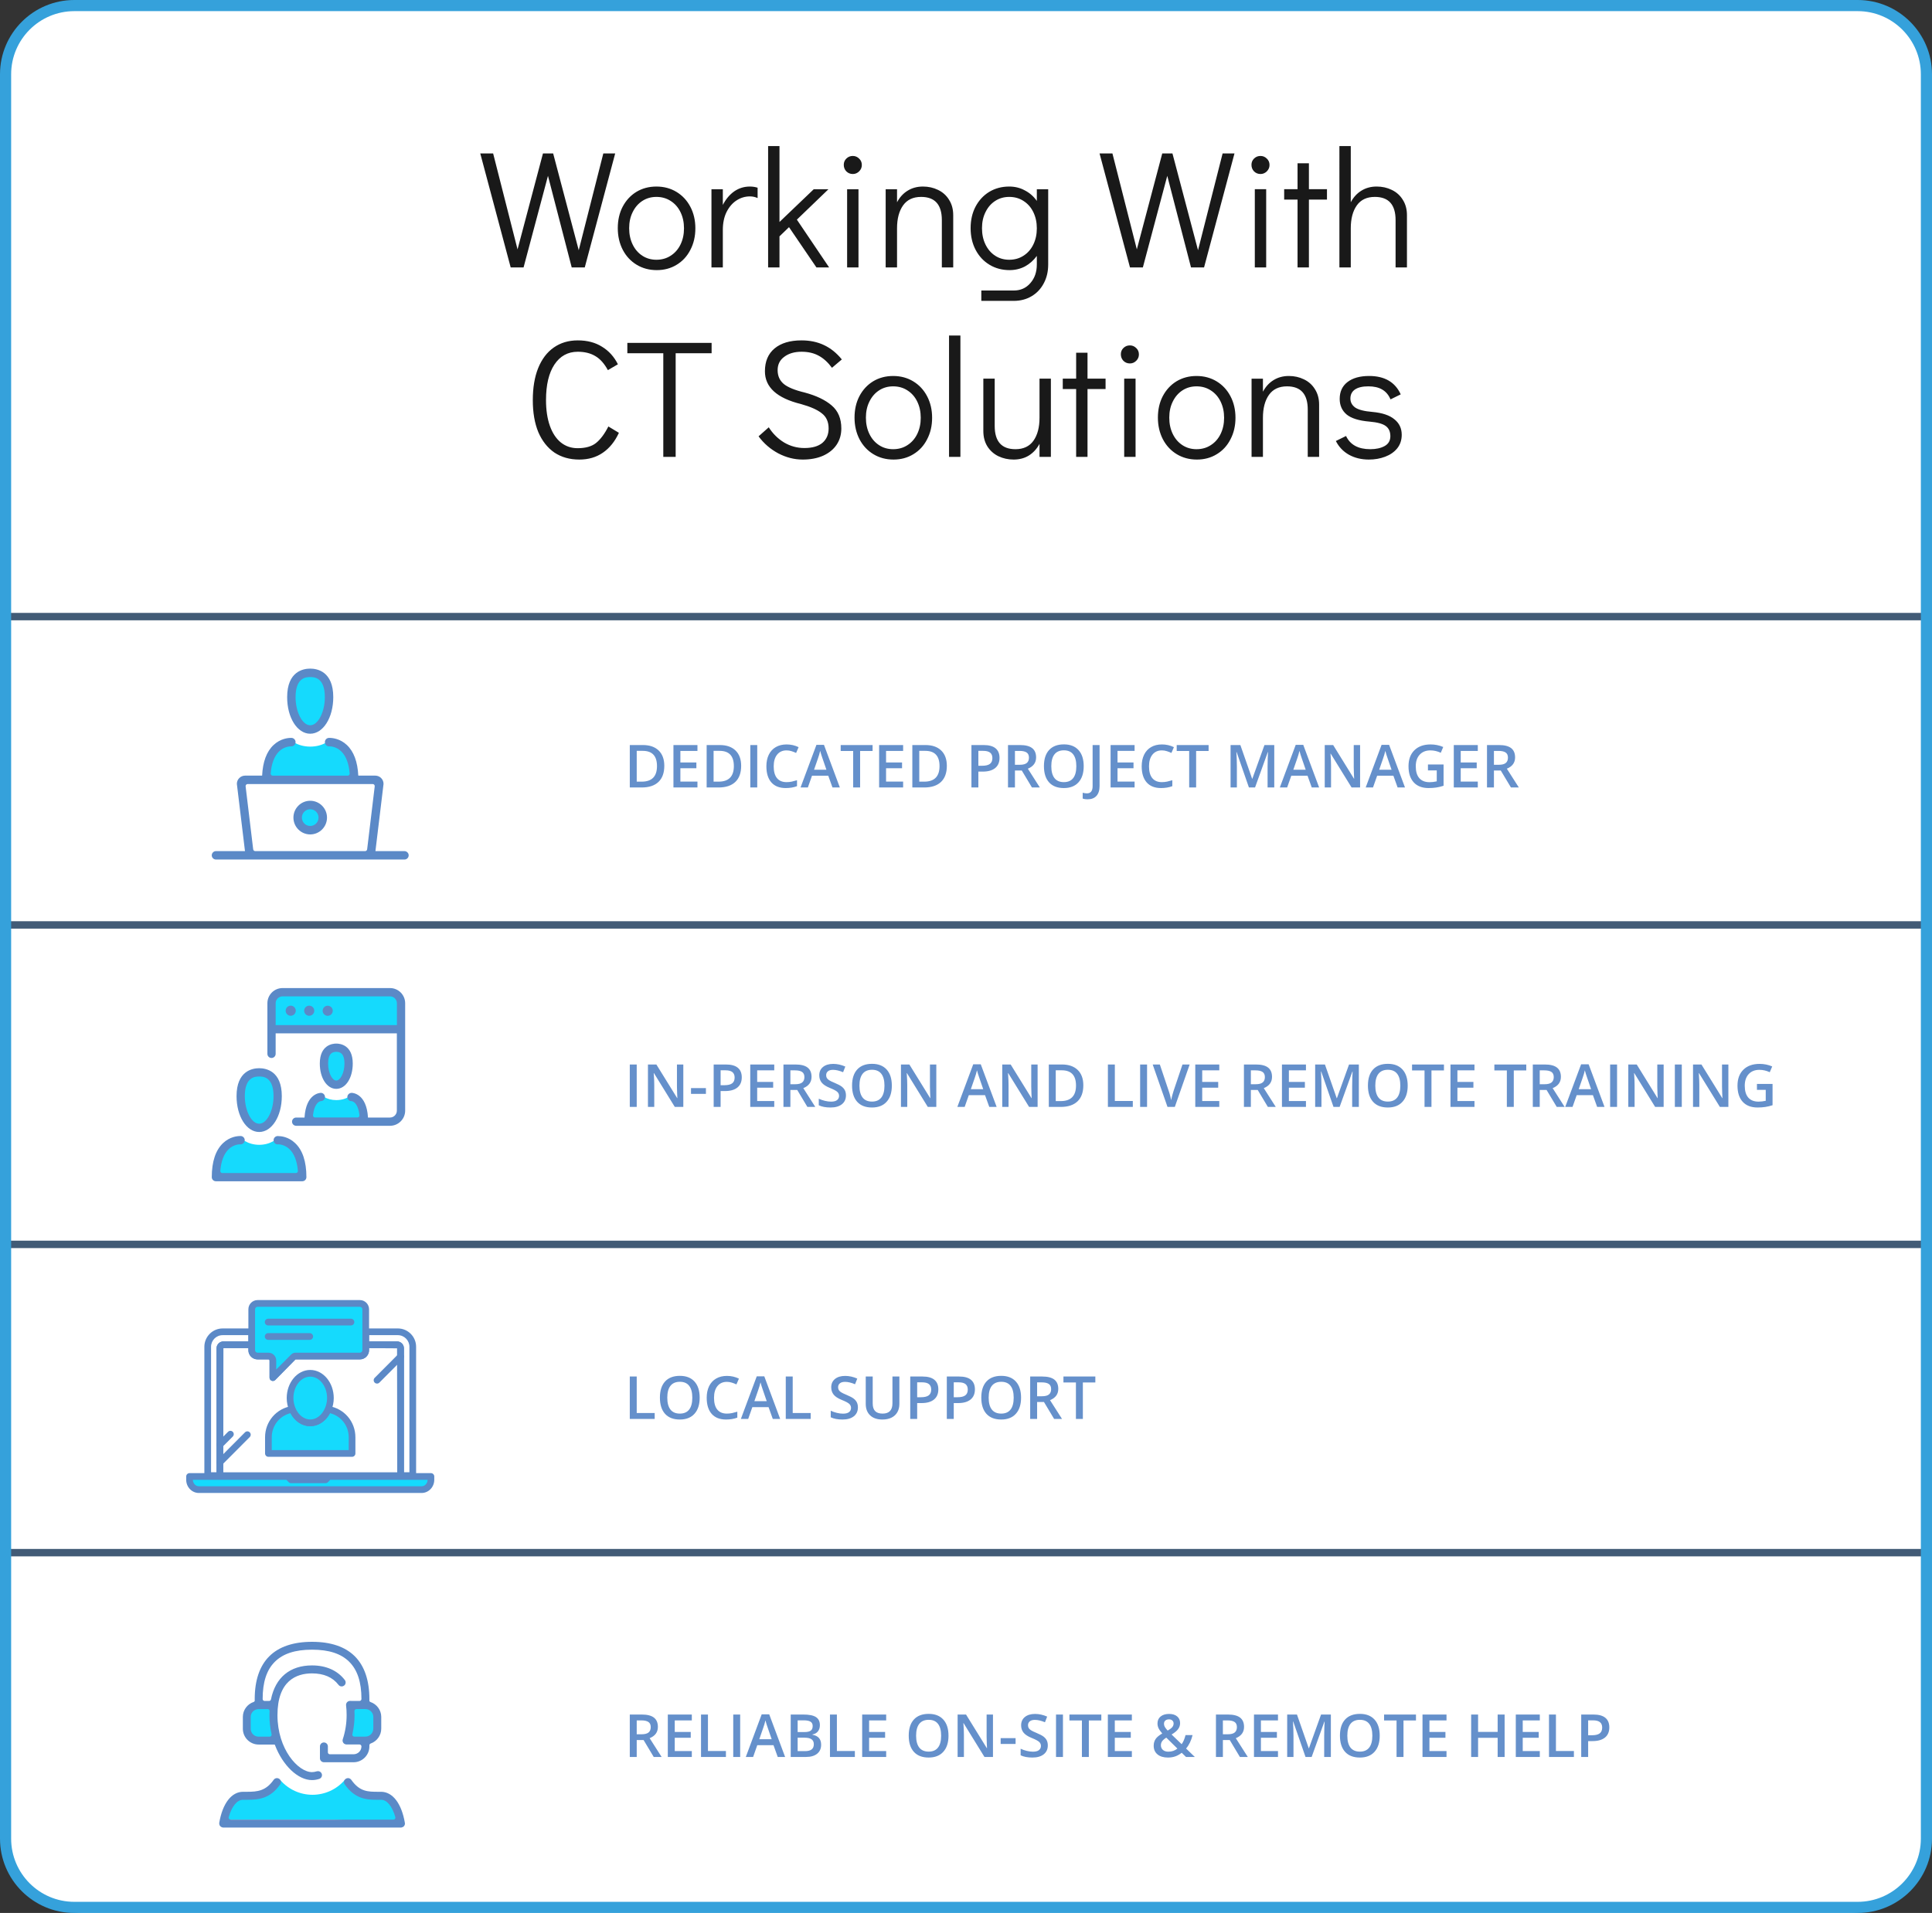 <?xml version="1.0" encoding="UTF-8"?><svg xmlns="http://www.w3.org/2000/svg" width="520" height="515" xmlns:xlink="http://www.w3.org/1999/xlink" viewBox="0 0 520 515"><rect x="0" y="0" width="520" height="515" fill="#333333" stroke="none"/><defs><style>.d{fill:none;}.e{fill:#fff;}.f{fill:#6590cb;}.g{fill:#425b76;}.h{fill:#35a1db;}.i{fill:#191919;}.j{fill:#15dafd;}.k{fill:#5b89c7;}.l{clip-path:url(#c);}</style><clipPath id="c"><rect class="d" x="59" y="442" width="50" height="50"/></clipPath></defs><g id="a"><rect class="e" width="520" height="515" rx="22.715" ry="22.715"/></g><g id="b"><g><path class="g" d="M520,250H0v-85H520v85ZM2,248H518v-81H2v81Z"/><path class="g" d="M520,419H0v-85H520v85ZM2,417H518v-81H2v81Z"/><path class="h" d="M500,515H20c-11.028,0-20-8.972-20-20V20C0,8.972,8.972,0,20,0H500c11.028,0,20,8.972,20,20V495c0,11.028-8.972,20-20,20ZM20,3C10.626,3,3,10.626,3,20V495c0,9.374,7.626,17,17,17H500c9.374,0,17-7.626,17-17V20c0-9.374-7.626-17-17-17H20Z"/><path class="i" d="M162.384,41.31h3.195l-8.19,30.69h-3.51l-6.39-24.66-6.57,24.66h-3.465l-8.19-30.69h3.465l6.57,25.83,6.84-25.83h2.745l6.885,26.055,6.615-26.055Zm14.38,31.41c-2.01,0-3.81-.48-5.4-1.44s-2.835-2.295-3.735-4.005c-.9-1.74-1.35-3.69-1.35-5.85s.435-4.08,1.305-5.76c.9-1.71,2.13-3.045,3.69-4.005,1.59-.96,3.39-1.44,5.4-1.44s3.81,.48,5.4,1.44c1.59,.96,2.835,2.295,3.735,4.005,.9,1.71,1.35,3.645,1.35,5.805s-.45,4.095-1.35,5.805c-.87,1.71-2.1,3.045-3.69,4.005-1.56,.96-3.345,1.44-5.355,1.44Zm-.09-2.79c1.44,0,2.715-.36,3.825-1.08,1.14-.72,2.025-1.725,2.655-3.015,.63-1.29,.945-2.745,.945-4.365s-.315-3.075-.945-4.365c-.63-1.29-1.515-2.295-2.655-3.015-1.11-.72-2.385-1.08-3.825-1.08-1.41,0-2.67,.36-3.78,1.08s-1.98,1.725-2.61,3.015c-.63,1.26-.945,2.7-.945,4.32,0,1.65,.315,3.12,.945,4.41,.63,1.29,1.5,2.295,2.61,3.015s2.37,1.08,3.78,1.08Zm25.166-19.71c.72,0,1.41,.105,2.07,.315v2.79c-.63-.3-1.32-.45-2.07-.45-1.29,0-2.49,.36-3.6,1.08-1.11,.72-2.01,1.77-2.7,3.15-.66,1.35-.99,2.955-.99,4.815v10.08h-3.06v-21.06h3.06v4.23c.81-1.56,1.83-2.775,3.06-3.645,1.26-.87,2.67-1.305,4.23-1.305Zm17.904,21.78l-7.38-10.845-2.565,2.475v8.37h-3.06V39.33h3.06v20.43l9.225-8.82h3.96l-8.505,8.19,8.685,12.87h-3.42Zm8.259,0v-21.06h3.06v21.06h-3.06Zm1.53-25.155c-.69,0-1.275-.24-1.755-.72-.45-.48-.675-1.065-.675-1.755,0-.66,.225-1.215,.675-1.665,.48-.48,1.065-.72,1.755-.72,.66,0,1.23,.24,1.71,.72,.48,.45,.72,1.02,.72,1.71,0,.66-.24,1.23-.72,1.71-.48,.48-1.05,.72-1.71,.72Zm18.881,3.375c1.47,0,2.82,.3,4.05,.9,1.26,.6,2.25,1.485,2.97,2.655,.75,1.17,1.125,2.55,1.125,4.14v14.085h-3.06v-12.735c0-4.17-1.86-6.255-5.58-6.255-2.16,0-3.78,.765-4.86,2.295s-1.62,3.585-1.62,6.165v10.53h-3.06v-21.06h3.06v3.51c.72-1.35,1.665-2.385,2.835-3.105,1.2-.75,2.58-1.125,4.14-1.125Zm33.71,.72v20.25c0,1.89-.39,3.57-1.17,5.04-.78,1.5-1.875,2.67-3.285,3.51-1.41,.84-3.015,1.26-4.815,1.26h-8.73v-2.79h8.73c1.83,0,3.315-.66,4.455-1.98,1.17-1.32,1.755-3,1.755-5.04v-2.295c-.87,1.2-1.935,2.145-3.195,2.835-1.26,.66-2.64,.99-4.14,.99-2.01,0-3.81-.48-5.4-1.44s-2.835-2.295-3.735-4.005-1.35-3.66-1.35-5.85c0-2.16,.435-4.08,1.305-5.76,.9-1.71,2.13-3.045,3.69-4.005,1.59-.96,3.39-1.44,5.4-1.44,1.53,0,2.925,.345,4.185,1.035,1.29,.66,2.37,1.605,3.24,2.835v-3.15h3.06Zm-10.485,18.99c1.44,0,2.715-.36,3.825-1.08,1.14-.72,2.025-1.725,2.655-3.015,.63-1.29,.945-2.745,.945-4.365s-.315-3.075-.945-4.365c-.63-1.29-1.515-2.295-2.655-3.015-1.11-.72-2.385-1.08-3.825-1.08-1.41,0-2.67,.36-3.78,1.08-1.11,.72-1.98,1.725-2.61,3.015-.63,1.26-.945,2.7-.945,4.32,0,1.65,.315,3.12,.945,4.41s1.5,2.295,2.61,3.015c1.11,.72,2.37,1.08,3.78,1.08Zm57.429-28.62h3.195l-8.19,30.69h-3.51l-6.39-24.66-6.57,24.66h-3.465l-8.19-30.69h3.465l6.57,25.83,6.84-25.83h2.745l6.885,26.055,6.615-26.055Zm8.667,30.69v-21.06h3.06v21.06h-3.06Zm1.53-25.155c-.69,0-1.275-.24-1.755-.72-.45-.48-.675-1.065-.675-1.755,0-.66,.225-1.215,.675-1.665,.48-.48,1.065-.72,1.755-.72,.66,0,1.23,.24,1.71,.72,.48,.45,.72,1.02,.72,1.71,0,.66-.24,1.23-.72,1.71-.48,.48-1.05,.72-1.71,.72Zm9.971,25.155v-18.27h-3.6v-2.79h3.6v-6.975h3.06v6.975h4.86v2.79h-4.86v18.27h-3.06Zm21.302-21.78c1.47,0,2.82,.3,4.05,.9,1.26,.6,2.25,1.485,2.97,2.655,.75,1.17,1.125,2.55,1.125,4.14v14.085h-3.06v-12.735c0-4.17-1.86-6.255-5.58-6.255-2.16,0-3.78,.765-4.86,2.295-1.08,1.53-1.62,3.585-1.62,6.165v10.53h-3.06V39.33h3.06v15.12c.72-1.35,1.665-2.385,2.835-3.105,1.2-.75,2.58-1.125,4.14-1.125ZM155.915,123.72c-2.58,0-4.815-.63-6.705-1.89-1.86-1.29-3.3-3.12-4.32-5.49-.99-2.4-1.485-5.265-1.485-8.595,0-3.36,.48-6.24,1.44-8.64,.99-2.43,2.385-4.275,4.185-5.535,1.83-1.29,3.99-1.935,6.48-1.935,2.55,0,4.725,.57,6.525,1.71,1.83,1.11,3.255,2.685,4.275,4.725l-2.7,1.575c-.96-1.77-2.085-3.03-3.375-3.78-1.29-.78-2.865-1.17-4.725-1.17-2.67,0-4.77,1.155-6.3,3.465-1.5,2.28-2.25,5.46-2.25,9.54,0,2.67,.345,4.98,1.035,6.93,.69,1.95,1.68,3.45,2.97,4.5,1.29,1.02,2.79,1.53,4.5,1.53,2.13,0,3.78-.465,4.95-1.395,1.2-.96,2.31-2.445,3.33-4.455l2.835,1.71c-1.08,2.34-2.52,4.125-4.32,5.355-1.77,1.23-3.885,1.845-6.345,1.845Zm22.611-.72v-27.9h-9.675v-2.79h22.68v2.79h-9.675v27.9h-3.33Zm37.523,.72c-2.25,0-4.44-.555-6.57-1.665-2.13-1.14-3.9-2.67-5.31-4.59l2.745-2.43c1.08,1.71,2.46,3.075,4.14,4.095,1.68,.99,3.495,1.485,5.445,1.485,2.13,0,3.75-.465,4.86-1.395,1.11-.96,1.665-2.25,1.665-3.87,0-1.77-.6-3.12-1.8-4.05-1.17-.96-3.045-1.8-5.625-2.52-6.48-1.59-9.72-4.53-9.72-8.82,0-2.67,.87-4.725,2.61-6.165,1.74-1.44,4.155-2.16,7.245-2.16,2.25,0,4.26,.42,6.03,1.26,1.8,.84,3.405,2.13,4.815,3.87l-2.655,2.25c-1.08-1.47-2.265-2.55-3.555-3.24-1.29-.72-2.835-1.08-4.635-1.08-1.89,0-3.435,.45-4.635,1.35-1.2,.87-1.8,2.07-1.8,3.6,0,1.56,.555,2.805,1.665,3.735,1.11,.9,2.985,1.665,5.625,2.295,3.12,.84,5.535,1.995,7.245,3.465,1.74,1.47,2.61,3.54,2.61,6.21,0,1.65-.42,3.105-1.26,4.365-.84,1.26-2.055,2.25-3.645,2.97-1.56,.69-3.39,1.035-5.49,1.035Zm24.435,0c-2.01,0-3.81-.48-5.4-1.44-1.59-.96-2.835-2.295-3.735-4.005-.9-1.74-1.35-3.69-1.35-5.85s.435-4.08,1.305-5.76c.9-1.71,2.13-3.045,3.69-4.005,1.59-.96,3.39-1.44,5.4-1.44s3.81,.48,5.4,1.44c1.59,.96,2.835,2.295,3.735,4.005,.9,1.71,1.35,3.645,1.35,5.805s-.45,4.095-1.35,5.805c-.87,1.71-2.1,3.045-3.69,4.005-1.56,.96-3.345,1.44-5.355,1.44Zm-.09-2.79c1.44,0,2.715-.36,3.825-1.08,1.14-.72,2.025-1.725,2.655-3.015,.63-1.29,.945-2.745,.945-4.365s-.315-3.075-.945-4.365c-.63-1.29-1.515-2.295-2.655-3.015-1.11-.72-2.385-1.08-3.825-1.08-1.41,0-2.67,.36-3.78,1.08-1.11,.72-1.98,1.725-2.61,3.015-.63,1.26-.945,2.7-.945,4.32,0,1.65,.315,3.12,.945,4.41s1.5,2.295,2.61,3.015,2.37,1.08,3.78,1.08Zm15.041,2.07v-32.67h3.06v32.67h-3.06Zm27.411-21.06v21.06h-3.06v-3.51c-.72,1.35-1.68,2.4-2.88,3.15-1.17,.72-2.535,1.08-4.095,1.08-1.47,0-2.835-.3-4.095-.9-1.23-.6-2.22-1.485-2.97-2.655-.72-1.17-1.08-2.55-1.08-4.14v-14.085h3.06v12.735c0,4.17,1.86,6.255,5.58,6.255,2.16,0,3.78-.765,4.86-2.295,1.08-1.53,1.62-3.585,1.62-6.165v-10.53h3.06Zm6.8,21.06v-18.27h-3.6v-2.79h3.6v-6.975h3.06v6.975h4.86v2.79h-4.86v18.27h-3.06Zm12.933,0v-21.06h3.06v21.06h-3.06Zm1.53-25.155c-.69,0-1.275-.24-1.755-.72-.45-.48-.675-1.065-.675-1.755,0-.66,.225-1.215,.675-1.665,.48-.48,1.065-.72,1.755-.72,.66,0,1.23,.24,1.71,.72,.48,.45,.72,1.02,.72,1.71,0,.66-.24,1.23-.72,1.71s-1.05,.72-1.71,.72Zm18.026,25.875c-2.01,0-3.81-.48-5.4-1.44-1.59-.96-2.835-2.295-3.735-4.005-.9-1.74-1.35-3.69-1.35-5.85s.435-4.08,1.305-5.76c.9-1.71,2.13-3.045,3.69-4.005,1.59-.96,3.39-1.44,5.4-1.44s3.81,.48,5.4,1.44c1.59,.96,2.835,2.295,3.735,4.005s1.35,3.645,1.35,5.805-.45,4.095-1.35,5.805c-.87,1.71-2.1,3.045-3.69,4.005-1.56,.96-3.345,1.44-5.355,1.44Zm-.09-2.79c1.44,0,2.715-.36,3.825-1.08,1.14-.72,2.025-1.725,2.655-3.015s.945-2.745,.945-4.365-.315-3.075-.945-4.365c-.63-1.29-1.515-2.295-2.655-3.015-1.11-.72-2.385-1.08-3.825-1.08-1.41,0-2.67,.36-3.78,1.08-1.11,.72-1.98,1.725-2.61,3.015-.63,1.26-.945,2.7-.945,4.32,0,1.65,.315,3.12,.945,4.41s1.5,2.295,2.61,3.015c1.11,.72,2.37,1.08,3.78,1.08Zm24.851-19.71c1.47,0,2.82,.3,4.05,.9,1.26,.6,2.25,1.485,2.97,2.655,.75,1.17,1.125,2.55,1.125,4.14v14.085h-3.06v-12.735c0-4.17-1.86-6.255-5.58-6.255-2.16,0-3.78,.765-4.86,2.295-1.08,1.53-1.62,3.585-1.62,6.165v10.53h-3.06v-21.06h3.06v3.51c.72-1.35,1.665-2.385,2.835-3.105,1.2-.75,2.58-1.125,4.14-1.125Zm21.56,22.5c-2.04,0-3.84-.435-5.4-1.305-1.53-.87-2.7-2.1-3.51-3.69l2.745-1.35c1.11,2.37,3.285,3.555,6.525,3.555,1.56,0,2.85-.285,3.87-.855,1.02-.57,1.53-1.455,1.53-2.655,0-1.23-.42-2.145-1.26-2.745-.81-.6-2.25-.99-4.32-1.17-2.88-.24-4.95-.885-6.21-1.935-1.23-1.05-1.845-2.445-1.845-4.185,0-1.95,.705-3.465,2.115-4.545,1.41-1.08,3.345-1.62,5.805-1.62,4.17,0,7.005,1.65,8.505,4.95l-2.745,1.35c-.51-1.2-1.26-2.085-2.25-2.655-.96-.57-2.205-.855-3.735-.855-1.56,0-2.76,.285-3.6,.855-.81,.57-1.215,1.38-1.215,2.43,0,.99,.435,1.8,1.305,2.43,.9,.6,2.43,.99,4.59,1.17,2.67,.24,4.65,.9,5.94,1.98,1.32,1.05,1.98,2.445,1.98,4.185,0,1.41-.405,2.625-1.215,3.645-.81,.99-1.89,1.74-3.24,2.25-1.35,.51-2.805,.765-4.365,.765Z"/><path class="f" d="M178.797,206.18c0,1.885-.524,3.328-1.57,4.328-1.047,.995-2.555,1.492-4.524,1.492h-3.195v-11.422h3.531c1.818,0,3.232,.49,4.242,1.469,1.011,.979,1.516,2.357,1.516,4.133Zm-1.969,.062c0-2.734-1.279-4.101-3.836-4.101h-1.617v8.289h1.328c2.75,0,4.125-1.396,4.125-4.188Zm10.891,5.758h-6.461v-11.422h6.461v1.578h-4.594v3.11h4.305v1.562h-4.305v3.586h4.594v1.586Zm11.765-5.82c0,1.885-.523,3.328-1.57,4.328-1.047,.995-2.555,1.492-4.523,1.492h-3.196v-11.422h3.532c1.817,0,3.231,.49,4.242,1.469,1.01,.979,1.515,2.357,1.515,4.133Zm-1.968,.062c0-2.734-1.279-4.101-3.836-4.101h-1.618v8.289h1.329c2.75,0,4.125-1.396,4.125-4.188Zm4.429,5.758v-11.422h1.867v11.422h-1.867Zm9.75-9.984c-1.073,0-1.916,.38-2.531,1.14-.615,.761-.922,1.81-.922,3.149,0,1.401,.294,2.461,.883,3.179,.594,.719,1.451,1.078,2.57,1.078,.485,0,.953-.046,1.407-.14,.453-.099,.924-.224,1.414-.375v1.601c-.896,.339-1.912,.508-3.047,.508-1.672,0-2.956-.505-3.852-1.515-.896-1.016-1.344-2.467-1.344-4.352,0-1.187,.217-2.227,.649-3.117,.437-.891,1.068-1.573,1.89-2.047,.823-.474,1.79-.711,2.899-.711,1.167,0,2.245,.245,3.234,.734l-.672,1.555c-.385-.182-.794-.341-1.226-.476-.427-.141-.878-.211-1.352-.211Zm12.367,9.984l-1.14-3.172h-4.367l-1.117,3.172h-1.969l4.273-11.469h2.031l4.274,11.469h-1.985Zm-1.632-4.781l-1.071-3.11c-.078-.208-.187-.536-.328-.984-.135-.448-.229-.776-.281-.984-.141,.64-.346,1.341-.617,2.101l-1.031,2.977h3.328Zm9.07,4.781h-1.867v-9.82h-3.36v-1.602h8.586v1.602h-3.359v9.82Zm11.578,0h-6.461v-11.422h6.461v1.578h-4.594v3.11h4.305v1.562h-4.305v3.586h4.594v1.586Zm11.766-5.82c0,1.885-.524,3.328-1.571,4.328-1.046,.995-2.554,1.492-4.523,1.492h-3.195v-11.422h3.531c1.818,0,3.232,.49,4.242,1.469,1.011,.979,1.516,2.357,1.516,4.133Zm-1.969,.062c0-2.734-1.279-4.101-3.836-4.101h-1.617v8.289h1.328c2.75,0,4.125-1.396,4.125-4.188Zm16.148-2.211c0,1.193-.39,2.107-1.171,2.742-.782,.636-1.894,.954-3.336,.954h-1.188v4.273h-1.867v-11.422h3.289c1.427,0,2.495,.292,3.203,.875,.714,.583,1.07,1.443,1.07,2.578Zm-5.695,2.125h.992c.959,0,1.662-.166,2.11-.5,.448-.333,.672-.854,.672-1.562,0-.656-.201-1.146-.602-1.469s-1.026-.484-1.875-.484h-1.297v4.015Zm9.844-.265h1.297c.87,0,1.5-.162,1.89-.485,.391-.323,.586-.802,.586-1.437,0-.646-.211-1.11-.633-1.391-.421-.281-1.057-.422-1.906-.422h-1.234v3.735Zm0,1.547v4.562h-1.867v-11.422h3.226c1.474,0,2.565,.276,3.274,.828,.708,.552,1.062,1.386,1.062,2.5,0,1.422-.739,2.435-2.219,3.039l3.227,5.055h-2.125l-2.734-4.562h-1.844Zm18.508-1.165c0,1.86-.466,3.305-1.399,4.336-.927,1.032-2.242,1.547-3.945,1.547-1.724,0-3.05-.51-3.977-1.531-.921-1.026-1.382-2.482-1.382-4.367,0-1.886,.463-3.334,1.39-4.344,.932-1.01,2.261-1.516,3.985-1.516,1.697,0,3.01,.513,3.937,1.54,.927,1.026,1.391,2.471,1.391,4.335Zm-8.719,0c0,1.407,.284,2.474,.851,3.204,.568,.724,1.409,1.085,2.524,1.085,1.109,0,1.945-.359,2.508-1.078,.567-.718,.851-1.789,.851-3.211,0-1.401-.281-2.463-.843-3.187-.558-.724-1.391-1.086-2.5-1.086-1.12,0-1.967,.362-2.54,1.086-.567,.724-.851,1.786-.851,3.187Zm9.727,8.915c-.511,0-.938-.066-1.282-.196v-1.57c.438,.109,.818,.164,1.141,.164,1.021,0,1.531-.646,1.531-1.938v-11.07h1.875v11.008c0,1.167-.279,2.057-.836,2.672-.552,.62-1.362,.93-2.429,.93Zm12.687-3.188h-6.461v-11.422h6.461v1.578h-4.594v3.11h4.305v1.562h-4.305v3.586h4.594v1.586Zm7.336-9.984c-1.073,0-1.917,.38-2.531,1.14-.615,.761-.922,1.81-.922,3.149,0,1.401,.294,2.461,.883,3.179,.593,.719,1.45,1.078,2.57,1.078,.484,0,.953-.046,1.406-.14,.453-.099,.925-.224,1.414-.375v1.601c-.896,.339-1.911,.508-3.047,.508-1.672,0-2.955-.505-3.851-1.515-.896-1.016-1.344-2.467-1.344-4.352,0-1.187,.216-2.227,.649-3.117,.437-.891,1.067-1.573,1.89-2.047s1.789-.711,2.899-.711c1.166,0,2.244,.245,3.234,.734l-.672,1.555c-.385-.182-.794-.341-1.227-.476-.427-.141-.877-.211-1.351-.211Zm9.227,9.984h-1.868v-9.82h-3.359v-1.602h8.586v1.602h-3.359v9.82Zm14.21,0l-3.312-9.539h-.063c.089,1.417,.133,2.745,.133,3.984v5.555h-1.695v-11.422h2.633l3.172,9.086h.046l3.266-9.086h2.641v11.422h-1.797v-5.648c0-.568,.013-1.308,.039-2.219,.031-.912,.057-1.464,.078-1.656h-.062l-3.43,9.523h-1.649Zm16.914,0l-1.14-3.172h-4.367l-1.117,3.172h-1.969l4.273-11.469h2.031l4.274,11.469h-1.985Zm-1.632-4.781l-1.071-3.11c-.078-.208-.187-.536-.328-.984-.135-.448-.229-.776-.281-.984-.141,.64-.346,1.341-.617,2.101l-1.031,2.977h3.328Zm14.64,4.781h-2.289l-5.617-9.102h-.062l.039,.508c.073,.969,.109,1.854,.109,2.656v5.938h-1.695v-11.422h2.265l5.602,9.055h.047c-.011-.12-.031-.555-.063-1.305-.031-.755-.047-1.344-.047-1.766v-5.984h1.711v11.422Zm10.102,0l-1.141-3.172h-4.367l-1.117,3.172h-1.969l4.274-11.469h2.031l4.273,11.469h-1.984Zm-1.633-4.781l-1.07-3.11c-.078-.208-.188-.536-.328-.984-.136-.448-.23-.776-.282-.984-.14,.64-.346,1.341-.617,2.101l-1.031,2.977h3.328Zm9.797-1.414h4.203v5.734c-.687,.224-1.349,.383-1.984,.477-.631,.093-1.313,.14-2.047,.14-1.729,0-3.063-.51-4-1.531-.938-1.026-1.406-2.471-1.406-4.336,0-1.838,.528-3.276,1.586-4.312,1.057-1.042,2.513-1.563,4.367-1.563,1.192,0,2.323,.229,3.39,.688l-.656,1.554c-.927-.427-1.854-.64-2.781-.64-1.219,0-2.182,.382-2.891,1.148-.708,.766-1.062,1.813-1.062,3.141,0,1.396,.317,2.458,.953,3.187,.64,.724,1.56,1.086,2.758,1.086,.604,0,1.25-.075,1.937-.226v-2.946h-2.367v-1.601Zm13.414,6.195h-6.461v-11.422h6.461v1.578h-4.594v3.11h4.305v1.562h-4.305v3.586h4.594v1.586Zm4.344-6.109h1.297c.869,0,1.5-.162,1.89-.485,.391-.323,.586-.802,.586-1.437,0-.646-.211-1.11-.633-1.391-.422-.281-1.057-.422-1.906-.422h-1.234v3.735Zm0,1.547v4.562h-1.867v-11.422h3.226c1.474,0,2.565,.276,3.274,.828,.708,.552,1.062,1.386,1.062,2.5,0,1.422-.74,2.435-2.219,3.039l3.227,5.055h-2.125l-2.734-4.562h-1.844Z"/><path class="f" d="M169.508,298v-11.422h1.867v11.422h-1.867Zm14.406,0h-2.289l-5.617-9.102h-.063l.039,.508c.073,.969,.11,1.854,.11,2.656v5.938h-1.696v-11.422h2.266l5.602,9.055h.046c-.01-.12-.031-.555-.062-1.305-.031-.755-.047-1.344-.047-1.766v-5.984h1.711v11.422Zm2.07-3.508v-1.562h4.016v1.562h-4.016Zm13.664-4.461c0,1.193-.39,2.107-1.171,2.742-.782,.636-1.894,.954-3.336,.954h-1.188v4.273h-1.867v-11.422h3.289c1.427,0,2.495,.292,3.203,.875,.714,.583,1.07,1.443,1.07,2.578Zm-5.695,2.125h.992c.959,0,1.662-.166,2.11-.5,.448-.333,.672-.854,.672-1.562,0-.656-.201-1.146-.602-1.469s-1.026-.484-1.875-.484h-1.297v4.015Zm14.438,5.844h-6.461v-11.422h6.461v1.578h-4.594v3.11h4.305v1.562h-4.305v3.586h4.594v1.586Zm4.343-6.109h1.297c.87,0,1.5-.162,1.891-.485,.39-.323,.586-.802,.586-1.437,0-.646-.211-1.11-.633-1.391s-1.057-.422-1.906-.422h-1.235v3.735Zm0,1.547v4.562h-1.867v-11.422h3.227c1.474,0,2.565,.276,3.273,.828,.709,.552,1.063,1.386,1.063,2.5,0,1.422-.74,2.435-2.219,3.039l3.227,5.055h-2.126l-2.734-4.562h-1.844Zm14.954,1.46c0,1.016-.368,1.813-1.102,2.391-.734,.578-1.747,.867-3.039,.867s-2.349-.2-3.172-.601v-1.766c.521,.245,1.073,.438,1.656,.578,.589,.141,1.136,.211,1.641,.211,.739,0,1.284-.14,1.633-.422,.354-.281,.531-.659,.531-1.133,0-.427-.162-.789-.484-1.085-.323-.297-.99-.649-2-1.055-1.042-.422-1.776-.904-2.204-1.445-.427-.542-.64-1.193-.64-1.954,0-.953,.338-1.703,1.015-2.25,.678-.546,1.586-.82,2.727-.82,1.094,0,2.182,.24,3.266,.719l-.594,1.523c-1.016-.427-1.922-.64-2.719-.64-.604,0-1.062,.132-1.375,.398-.312,.26-.469,.607-.469,1.039,0,.297,.063,.552,.188,.766,.125,.208,.331,.406,.617,.593,.287,.188,.802,.435,1.547,.743,.838,.349,1.453,.674,1.844,.976,.39,.302,.677,.643,.859,1.024,.182,.38,.274,.828,.274,1.343Zm12.351-2.625c0,1.86-.466,3.305-1.398,4.336-.927,1.032-2.243,1.547-3.946,1.547-1.724,0-3.049-.51-3.976-1.531-.922-1.026-1.383-2.482-1.383-4.367,0-1.886,.463-3.334,1.391-4.344,.932-1.01,2.26-1.516,3.984-1.516,1.698,0,3.01,.513,3.937,1.54,.928,1.026,1.391,2.471,1.391,4.335Zm-8.719,0c0,1.407,.284,2.474,.852,3.204,.568,.724,1.409,1.085,2.523,1.085,1.11,0,1.946-.359,2.508-1.078,.568-.718,.852-1.789,.852-3.211,0-1.401-.282-2.463-.844-3.187-.557-.724-1.391-1.086-2.5-1.086-1.12,0-1.966,.362-2.539,1.086-.568,.724-.852,1.786-.852,3.187Zm20.688,5.727h-2.289l-5.617-9.102h-.063l.039,.508c.073,.969,.11,1.854,.11,2.656v5.938h-1.696v-11.422h2.266l5.601,9.055h.047c-.01-.12-.031-.555-.062-1.305-.032-.755-.047-1.344-.047-1.766v-5.984h1.711v11.422Zm14.258,0l-1.141-3.172h-4.367l-1.117,3.172h-1.969l4.273-11.469h2.032l4.273,11.469h-1.984Zm-1.633-4.781l-1.071-3.11c-.078-.208-.187-.536-.328-.984-.135-.448-.229-.776-.281-.984-.141,.64-.346,1.341-.617,2.101l-1.031,2.977h3.328Zm14.64,4.781h-2.289l-5.617-9.102h-.062l.039,.508c.073,.969,.109,1.854,.109,2.656v5.938h-1.695v-11.422h2.265l5.602,9.055h.047c-.011-.12-.031-.555-.063-1.305-.031-.755-.047-1.344-.047-1.766v-5.984h1.711v11.422Zm12.305-5.82c0,1.885-.523,3.328-1.57,4.328-1.047,.995-2.555,1.492-4.524,1.492h-3.195v-11.422h3.531c1.818,0,3.232,.49,4.242,1.469,1.011,.979,1.516,2.357,1.516,4.133Zm-1.969,.062c0-2.734-1.278-4.101-3.836-4.101h-1.617v8.289h1.328c2.75,0,4.125-1.396,4.125-4.188Zm8.586,5.758v-11.422h1.867v9.82h4.836v1.602h-6.703Zm8.672,0v-11.422h1.867v11.422h-1.867Zm11.399-11.422h1.937l-4,11.422h-1.969l-3.984-11.422h1.922l2.383,7.102c.125,.338,.257,.776,.398,1.312,.141,.531,.232,.927,.274,1.188,.067-.396,.171-.854,.312-1.375s.255-.907,.344-1.157l2.383-7.07Zm9.906,11.422h-6.461v-11.422h6.461v1.578h-4.594v3.11h4.305v1.562h-4.305v3.586h4.594v1.586Zm8.5-6.109h1.297c.87,0,1.5-.162,1.89-.485,.391-.323,.586-.802,.586-1.437,0-.646-.211-1.11-.633-1.391-.421-.281-1.057-.422-1.906-.422h-1.234v3.735Zm0,1.547v4.562h-1.867v-11.422h3.226c1.474,0,2.565,.276,3.274,.828,.708,.552,1.062,1.386,1.062,2.5,0,1.422-.739,2.435-2.219,3.039l3.227,5.055h-2.125l-2.734-4.562h-1.844Zm14.828,4.562h-6.461v-11.422h6.461v1.578h-4.594v3.11h4.305v1.562h-4.305v3.586h4.594v1.586Zm7.414,0l-3.312-9.539h-.063c.089,1.417,.133,2.745,.133,3.984v5.555h-1.695v-11.422h2.632l3.172,9.086h.047l3.266-9.086h2.64v11.422h-1.796v-5.648c0-.568,.013-1.308,.039-2.219,.031-.912,.057-1.464,.078-1.656h-.063l-3.43,9.523h-1.648Zm19.969-5.727c0,1.86-.466,3.305-1.399,4.336-.927,1.032-2.242,1.547-3.945,1.547-1.724,0-3.049-.51-3.977-1.531-.921-1.026-1.382-2.482-1.382-4.367,0-1.886,.463-3.334,1.39-4.344,.933-1.01,2.261-1.516,3.985-1.516,1.698,0,3.01,.513,3.937,1.54,.927,1.026,1.391,2.471,1.391,4.335Zm-8.719,0c0,1.407,.284,2.474,.852,3.204,.567,.724,1.408,1.085,2.523,1.085,1.109,0,1.945-.359,2.508-1.078,.568-.718,.851-1.789,.851-3.211,0-1.401-.281-2.463-.843-3.187-.558-.724-1.391-1.086-2.5-1.086-1.12,0-1.966,.362-2.539,1.086-.568,.724-.852,1.786-.852,3.187Zm15.117,5.727h-1.867v-9.82h-3.359v-1.602h8.586v1.602h-3.36v9.82Zm11.578,0h-6.461v-11.422h6.461v1.578h-4.593v3.11h4.304v1.562h-4.304v3.586h4.593v1.586Zm10.579,0h-1.868v-9.82h-3.359v-1.602h8.586v1.602h-3.359v9.82Zm6.984-6.109h1.297c.87,0,1.5-.162,1.89-.485,.391-.323,.586-.802,.586-1.437,0-.646-.211-1.11-.633-1.391-.421-.281-1.057-.422-1.906-.422h-1.234v3.735Zm0,1.547v4.562h-1.867v-11.422h3.226c1.474,0,2.565,.276,3.274,.828,.708,.552,1.062,1.386,1.062,2.5,0,1.422-.739,2.435-2.219,3.039l3.227,5.055h-2.125l-2.734-4.562h-1.844Zm15.453,4.562l-1.141-3.172h-4.367l-1.117,3.172h-1.969l4.274-11.469h2.031l4.273,11.469h-1.984Zm-1.633-4.781l-1.07-3.11c-.078-.208-.188-.536-.328-.984-.136-.448-.229-.776-.282-.984-.14,.64-.346,1.341-.617,2.101l-1.031,2.977h3.328Zm5.125,4.781v-11.422h1.867v11.422h-1.867Zm14.406,0h-2.289l-5.617-9.102h-.062l.039,.508c.073,.969,.109,1.854,.109,2.656v5.938h-1.695v-11.422h2.265l5.602,9.055h.047c-.011-.12-.031-.555-.063-1.305-.031-.755-.047-1.344-.047-1.766v-5.984h1.711v11.422Zm3.016,0v-11.422h1.867v11.422h-1.867Zm14.406,0h-2.289l-5.617-9.102h-.062l.039,.508c.073,.969,.109,1.854,.109,2.656v5.938h-1.695v-11.422h2.265l5.602,9.055h.047c-.011-.12-.032-.555-.063-1.305-.031-.755-.047-1.344-.047-1.766v-5.984h1.711v11.422Zm7.688-6.195h4.203v5.734c-.688,.224-1.349,.383-1.984,.477-.631,.093-1.313,.14-2.047,.14-1.729,0-3.063-.51-4-1.531-.938-1.026-1.407-2.471-1.407-4.336,0-1.838,.529-3.276,1.586-4.312,1.058-1.042,2.513-1.563,4.368-1.563,1.192,0,2.322,.229,3.39,.688l-.656,1.554c-.927-.427-1.854-.64-2.781-.64-1.219,0-2.183,.382-2.891,1.148s-1.062,1.813-1.062,3.141c0,1.396,.317,2.458,.953,3.187,.64,.724,1.56,1.086,2.757,1.086,.605,0,1.25-.075,1.938-.226v-2.946h-2.367v-1.601Z"/><path class="f" d="M169.508,382v-11.422h1.867v9.82h4.836v1.602h-6.703Zm18.812-5.727c0,1.86-.466,3.305-1.398,4.336-.927,1.032-2.242,1.547-3.945,1.547-1.724,0-3.05-.51-3.977-1.531-.922-1.026-1.383-2.482-1.383-4.367,0-1.886,.464-3.334,1.391-4.344,.932-1.01,2.26-1.516,3.984-1.516,1.698,0,3.011,.513,3.938,1.54,.927,1.026,1.39,2.471,1.39,4.335Zm-8.718,0c0,1.407,.283,2.474,.851,3.204,.568,.724,1.409,1.085,2.524,1.085,1.109,0,1.945-.359,2.507-1.078,.568-.718,.852-1.789,.852-3.211,0-1.401-.281-2.463-.844-3.187-.557-.724-1.39-1.086-2.5-1.086-1.12,0-1.966,.362-2.539,1.086-.568,.724-.851,1.786-.851,3.187Zm16.031-4.257c-1.073,0-1.917,.38-2.531,1.14-.615,.761-.922,1.81-.922,3.149,0,1.401,.294,2.461,.882,3.179,.594,.719,1.451,1.078,2.571,1.078,.484,0,.953-.046,1.406-.14,.453-.099,.925-.224,1.414-.375v1.601c-.896,.339-1.911,.508-3.047,.508-1.672,0-2.955-.505-3.851-1.515-.896-1.016-1.344-2.467-1.344-4.352,0-1.187,.216-2.227,.648-3.117,.438-.891,1.068-1.573,1.891-2.047s1.789-.711,2.898-.711c1.167,0,2.245,.245,3.235,.734l-.672,1.555c-.385-.182-.794-.341-1.227-.476-.427-.141-.877-.211-1.351-.211Zm12.367,9.984l-1.141-3.172h-4.367l-1.117,3.172h-1.969l4.274-11.469h2.031l4.273,11.469h-1.984Zm-1.633-4.781l-1.07-3.11c-.078-.208-.188-.536-.328-.984-.136-.448-.229-.776-.281-.984-.141,.64-.347,1.341-.618,2.101l-1.031,2.977h3.328Zm5.125,4.781v-11.422h1.867v9.82h4.836v1.602h-6.703Zm19.414-3.102c0,1.016-.367,1.813-1.101,2.391-.735,.578-1.748,.867-3.039,.867-1.292,0-2.349-.2-3.172-.601v-1.766c.521,.245,1.073,.438,1.656,.578,.589,.141,1.135,.211,1.641,.211,.739,0,1.283-.14,1.632-.422,.355-.281,.532-.659,.532-1.133,0-.427-.162-.789-.485-1.085-.323-.297-.989-.649-2-1.055-1.041-.422-1.776-.904-2.203-1.445-.427-.542-.64-1.193-.64-1.954,0-.953,.338-1.703,1.015-2.25,.677-.546,1.586-.82,2.727-.82,1.093,0,2.182,.24,3.265,.719l-.593,1.523c-1.016-.427-1.922-.64-2.719-.64-.604,0-1.063,.132-1.375,.398-.313,.26-.469,.607-.469,1.039,0,.297,.063,.552,.188,.766,.125,.208,.33,.406,.617,.593,.286,.188,.802,.435,1.547,.743,.838,.349,1.453,.674,1.843,.976,.391,.302,.678,.643,.86,1.024,.182,.38,.273,.828,.273,1.343Zm11.164-8.32v7.391c0,.843-.182,1.583-.547,2.219-.359,.63-.882,1.117-1.57,1.46-.682,.339-1.5,.508-2.453,.508-1.417,0-2.518-.375-3.305-1.125-.786-.75-1.179-1.781-1.179-3.093v-7.36h1.875v7.227c0,.942,.218,1.638,.656,2.086,.437,.448,1.109,.671,2.015,.671,1.761,0,2.641-.924,2.641-2.773v-7.211h1.867Zm10.485,3.453c0,1.193-.391,2.107-1.172,2.742-.781,.636-1.893,.954-3.336,.954h-1.188v4.273h-1.867v-11.422h3.289c1.427,0,2.495,.292,3.203,.875,.714,.583,1.071,1.443,1.071,2.578Zm-5.696,2.125h.993c.958,0,1.661-.166,2.109-.5,.448-.333,.672-.854,.672-1.562,0-.656-.201-1.146-.602-1.469s-1.026-.484-1.875-.484h-1.297v4.015Zm15.539-2.125c0,1.193-.39,2.107-1.171,2.742-.782,.636-1.894,.954-3.336,.954h-1.188v4.273h-1.867v-11.422h3.289c1.427,0,2.495,.292,3.203,.875,.714,.583,1.07,1.443,1.07,2.578Zm-5.695,2.125h.992c.959,0,1.662-.166,2.11-.5,.448-.333,.672-.854,.672-1.562,0-.656-.201-1.146-.602-1.469s-1.026-.484-1.875-.484h-1.297v4.015Zm18.117,.117c0,1.86-.466,3.305-1.398,4.336-.927,1.032-2.242,1.547-3.945,1.547-1.724,0-3.05-.51-3.977-1.531-.922-1.026-1.383-2.482-1.383-4.367,0-1.886,.464-3.334,1.391-4.344,.932-1.01,2.26-1.516,3.984-1.516,1.698,0,3.011,.513,3.938,1.54,.927,1.026,1.39,2.471,1.39,4.335Zm-8.718,0c0,1.407,.283,2.474,.851,3.204,.568,.724,1.409,1.085,2.524,1.085,1.109,0,1.945-.359,2.507-1.078,.568-.718,.852-1.789,.852-3.211,0-1.401-.281-2.463-.844-3.187-.557-.724-1.39-1.086-2.5-1.086-1.12,0-1.966,.362-2.539,1.086-.568,.724-.851,1.786-.851,3.187Zm13.039-.382h1.297c.869,0,1.5-.162,1.89-.485,.391-.323,.586-.802,.586-1.437,0-.646-.211-1.11-.633-1.391s-1.057-.422-1.906-.422h-1.234v3.735Zm0,1.547v4.562h-1.868v-11.422h3.227c1.474,0,2.565,.276,3.273,.828,.709,.552,1.063,1.386,1.063,2.5,0,1.422-.74,2.435-2.219,3.039l3.227,5.055h-2.125l-2.735-4.562h-1.843Zm12.312,4.562h-1.867v-9.82h-3.359v-1.602h8.585v1.602h-3.359v9.82Z"/><path class="f" d="M171.375,466.891h1.297c.87,0,1.5-.162,1.89-.485,.391-.323,.586-.802,.586-1.437,0-.646-.21-1.11-.632-1.391-.422-.281-1.058-.422-1.907-.422h-1.234v3.735Zm0,1.547v4.562h-1.867v-11.422h3.226c1.474,0,2.565,.276,3.274,.828,.708,.552,1.062,1.386,1.062,2.5,0,1.422-.739,2.435-2.218,3.039l3.226,5.055h-2.125l-2.734-4.562h-1.844Zm14.828,4.562h-6.461v-11.422h6.461v1.578h-4.594v3.11h4.305v1.562h-4.305v3.586h4.594v1.586Zm2.477,0v-11.422h1.867v9.82h4.836v1.602h-6.703Zm8.672,0v-11.422h1.867v11.422h-1.867Zm11.976,0l-1.14-3.172h-4.368l-1.117,3.172h-1.969l4.274-11.469h2.031l4.273,11.469h-1.984Zm-1.633-4.781l-1.07-3.11c-.078-.208-.187-.536-.328-.984-.136-.448-.229-.776-.281-.984-.141,.64-.347,1.341-.618,2.101l-1.031,2.977h3.328Zm5.125-6.641h3.391c1.573,0,2.708,.229,3.406,.688,.703,.458,1.055,1.182,1.055,2.172,0,.666-.172,1.221-.516,1.664-.344,.442-.838,.721-1.484,.836v.078c.802,.151,1.39,.45,1.766,.898,.38,.443,.57,1.044,.57,1.805,0,1.026-.36,1.83-1.078,2.414-.714,.578-1.709,.867-2.985,.867h-4.125v-11.422Zm1.868,4.719h1.796c.782,0,1.352-.123,1.711-.367,.36-.25,.539-.672,.539-1.266,0-.536-.195-.924-.586-1.164-.385-.24-1-.359-1.843-.359h-1.617v3.156Zm0,1.515v3.618h1.984c.781,0,1.37-.149,1.766-.446,.401-.302,.601-.776,.601-1.422,0-.593-.203-1.033-.609-1.32-.407-.286-1.024-.43-1.852-.43h-1.89Zm8.695,5.188v-11.422h1.867v9.82h4.836v1.602h-6.703Zm15.133,0h-6.461v-11.422h6.461v1.578h-4.594v3.11h4.305v1.562h-4.305v3.586h4.594v1.586Zm16.773-5.727c0,1.86-.466,3.305-1.398,4.336-.927,1.032-2.243,1.547-3.946,1.547-1.724,0-3.049-.51-3.976-1.531-.922-1.026-1.383-2.482-1.383-4.367,0-1.886,.463-3.334,1.391-4.344,.932-1.01,2.26-1.516,3.984-1.516,1.698,0,3.01,.513,3.937,1.54,.928,1.026,1.391,2.471,1.391,4.335Zm-8.719,0c0,1.407,.284,2.474,.852,3.204,.568,.724,1.409,1.085,2.523,1.085,1.11,0,1.946-.359,2.508-1.078,.568-.718,.852-1.789,.852-3.211,0-1.401-.282-2.463-.844-3.187-.557-.724-1.391-1.086-2.5-1.086-1.12,0-1.966,.362-2.539,1.086-.568,.724-.852,1.786-.852,3.187Zm20.688,5.727h-2.289l-5.617-9.102h-.063l.039,.508c.073,.969,.11,1.854,.11,2.656v5.938h-1.696v-11.422h2.266l5.601,9.055h.047c-.01-.12-.031-.555-.062-1.305-.032-.755-.047-1.344-.047-1.766v-5.984h1.711v11.422Zm2.07-3.508v-1.562h4.016v1.562h-4.016Zm12.688,.406c0,1.016-.368,1.813-1.102,2.391s-1.747,.867-3.039,.867-2.349-.2-3.172-.601v-1.766c.521,.245,1.073,.438,1.656,.578,.589,.141,1.136,.211,1.641,.211,.74,0,1.284-.14,1.633-.422,.354-.281,.531-.659,.531-1.133,0-.427-.161-.789-.484-1.085-.323-.297-.99-.649-2-1.055-1.042-.422-1.776-.904-2.203-1.445-.428-.542-.641-1.193-.641-1.954,0-.953,.338-1.703,1.016-2.25,.677-.546,1.586-.82,2.726-.82,1.094,0,2.182,.24,3.266,.719l-.594,1.523c-1.016-.427-1.922-.64-2.719-.64-.604,0-1.062,.132-1.375,.398-.312,.26-.468,.607-.468,1.039,0,.297,.062,.552,.187,.766,.125,.208,.331,.406,.617,.593,.287,.188,.802,.435,1.547,.743,.839,.349,1.453,.674,1.844,.976,.39,.302,.677,.643,.859,1.024,.182,.38,.274,.828,.274,1.343Zm2.211,3.102v-11.422h1.867v11.422h-1.867Zm8.835,0h-1.867v-9.82h-3.359v-1.602h8.586v1.602h-3.36v9.82Zm11.579,0h-6.461v-11.422h6.461v1.578h-4.594v3.11h4.305v1.562h-4.305v3.586h4.594v1.586Zm8.648-8.961c0,.328,.086,.638,.258,.93,.177,.291,.422,.601,.734,.929,.589-.333,1-.643,1.235-.929,.239-.292,.359-.617,.359-.977,0-.338-.115-.609-.344-.812-.224-.203-.523-.305-.898-.305-.412,0-.74,.107-.985,.32-.239,.209-.359,.49-.359,.844Zm1.164,7.539c.953,0,1.768-.279,2.445-.836l-2.992-2.945c-.552,.354-.932,.687-1.14,1-.209,.307-.313,.659-.313,1.055,0,.51,.18,.927,.539,1.25,.365,.317,.852,.476,1.461,.476Zm-3.937-1.601c0-.683,.166-1.276,.5-1.782,.333-.51,.935-1.015,1.804-1.515-.494-.578-.833-1.065-1.015-1.461-.177-.401-.266-.815-.266-1.242,0-.792,.281-1.417,.844-1.875,.568-.459,1.328-.688,2.281-.688,.922,0,1.646,.224,2.172,.672,.526,.443,.789,1.042,.789,1.797,0,.594-.177,1.133-.531,1.617-.349,.484-.935,.969-1.758,1.453l2.703,2.609c.422-.557,.773-1.374,1.055-2.453h1.89c-.364,1.48-.948,2.685-1.75,3.618l2.352,2.273h-2.367l-1.164-1.133c-.532,.427-1.099,.75-1.703,.969-.599,.213-1.263,.32-1.993,.32-1.198,0-2.138-.284-2.82-.851-.682-.568-1.023-1.344-1.023-2.328Zm18.625-3.086h1.297c.869,0,1.5-.162,1.89-.485,.391-.323,.586-.802,.586-1.437,0-.646-.211-1.11-.633-1.391s-1.057-.422-1.906-.422h-1.234v3.735Zm0,1.547v4.562h-1.868v-11.422h3.227c1.474,0,2.565,.276,3.273,.828,.709,.552,1.063,1.386,1.063,2.5,0,1.422-.74,2.435-2.219,3.039l3.227,5.055h-2.125l-2.735-4.562h-1.843Zm14.828,4.562h-6.461v-11.422h6.461v1.578h-4.594v3.11h4.305v1.562h-4.305v3.586h4.594v1.586Zm7.414,0l-3.313-9.539h-.062c.088,1.417,.133,2.745,.133,3.984v5.555h-1.696v-11.422h2.633l3.172,9.086h.047l3.265-9.086h2.641v11.422h-1.797v-5.648c0-.568,.013-1.308,.039-2.219,.032-.912,.058-1.464,.078-1.656h-.062l-3.43,9.523h-1.648Zm19.969-5.727c0,1.86-.467,3.305-1.399,4.336-.927,1.032-2.242,1.547-3.945,1.547-1.724,0-3.05-.51-3.977-1.531-.922-1.026-1.383-2.482-1.383-4.367,0-1.886,.464-3.334,1.391-4.344,.932-1.01,2.26-1.516,3.984-1.516,1.698,0,3.011,.513,3.938,1.54,.927,1.026,1.391,2.471,1.391,4.335Zm-8.719,0c0,1.407,.284,2.474,.851,3.204,.568,.724,1.409,1.085,2.524,1.085,1.109,0,1.945-.359,2.508-1.078,.567-.718,.851-1.789,.851-3.211,0-1.401-.281-2.463-.844-3.187-.557-.724-1.39-1.086-2.5-1.086-1.119,0-1.966,.362-2.539,1.086-.567,.724-.851,1.786-.851,3.187Zm15.117,5.727h-1.867v-9.82h-3.36v-1.602h8.586v1.602h-3.359v9.82Zm11.578,0h-6.461v-11.422h6.461v1.578h-4.594v3.11h4.305v1.562h-4.305v3.586h4.594v1.586Zm15.641,0h-1.875v-5.148h-5.266v5.148h-1.867v-11.422h1.867v4.672h5.266v-4.672h1.875v11.422Zm9.469,0h-6.461v-11.422h6.461v1.578h-4.594v3.11h4.304v1.562h-4.304v3.586h4.594v1.586Zm2.476,0v-11.422h1.867v9.82h4.836v1.602h-6.703Zm16.234-7.969c0,1.193-.39,2.107-1.171,2.742-.782,.636-1.894,.954-3.336,.954h-1.188v4.273h-1.867v-11.422h3.289c1.427,0,2.495,.292,3.203,.875,.714,.583,1.07,1.443,1.07,2.578Zm-5.695,2.125h.992c.959,0,1.662-.166,2.11-.5,.448-.333,.672-.854,.672-1.562,0-.656-.201-1.146-.602-1.469s-1.026-.484-1.875-.484h-1.297v4.015Z"/><path class="j" d="M88.482,397.492l-.842,.889h-9.319l-.842-.889h-26.464v.885c0,1.463,1.124,2.65,2.511,2.65h59.946c1.387,0,2.511-1.187,2.511-2.65v-.885h-27.502Z"/><path class="k" d="M113.472,401.931H53.527c-1.881,0-3.411-1.594-3.411-3.554v-.885c0-.499,.403-.904,.9-.904h26.463c.246,0,.482,.102,.652,.281l.576,.608h8.547l.576-.608c.17-.179,.406-.281,.652-.281h27.502c.497,0,.9,.405,.9,.904v.885c0,1.96-1.53,3.554-3.412,3.554Zm-61.555-3.535c.01,.954,.728,1.727,1.61,1.727h59.945c.883,0,1.602-.773,1.611-1.727h-26.215l-.576,.608c-.17,.179-.406,.281-.652,.281h-9.319c-.246,0-.482-.102-.652-.281l-.576-.608h-25.176Z"/><path class="k" d="M59.178,398.159h-3.273c-.497,0-.9-.404-.9-.904v-34.681c0-2.723,2.205-4.937,4.915-4.937h7.831c.497,0,.9,.404,.9,.904v3.487c0,.499-.403,.904-.9,.904h-7.615c-.031,0-.058,.026-.058,.057v34.266c0,.5-.403,.904-.9,.904Zm-2.373-1.807h1.474v-33.363c0-1.028,.833-1.865,1.857-1.865h6.715v-1.68h-6.931c-1.717,0-3.115,1.404-3.115,3.13v33.778Z"/><path class="k" d="M111.096,398.159h-3.274c-.497,0-.899-.404-.899-.904v-34.266l-8.49-.057c-.497,0-.9-.405-.9-.904v-3.487c0-.5,.403-.904,.9-.904h8.647c2.711,0,4.915,2.214,4.915,4.937v34.681c0,.5-.402,.904-.899,.904Zm-2.374-1.807h1.474v-33.778c0-1.726-1.398-3.13-3.116-3.13h-7.747v1.68h7.532c1.024,0,1.857,.837,1.857,1.865v33.363Z"/><path class="k" d="M107.822,398.174H59.178c-.497,0-.9-.405-.9-.904v-34.281c0-1.028,.833-1.865,1.857-1.865h7.615c.497,0,.9,.405,.9,.904v1.464c0,.369,.3,.67,.667,.67h2.926c1.16,0,2.103,.947,2.103,2.111v2.417l4.029-4.046c.303-.306,.727-.482,1.159-.482h17.333c.368,0,.667-.301,.667-.67v-1.464c0-.499,.403-.904,.9-.904h8.432c1.024,0,1.857,.837,1.857,1.865v34.266c0,.5-.403,.919-.9,.919Zm-47.743-1.808h46.843l-.057-33.434h-7.532v.56c0,1.366-1.107,2.477-2.467,2.477h-17.333l-5.452,5.544c-.258,.257-.646,.331-.981,.195-.337-.14-.555-.469-.555-.835v-4.6c0-.167-.136-.304-.303-.304h-2.926c-1.36,0-2.467-1.111-2.467-2.477v-.56h-6.715l-.056,33.434Z"/><path class="j" d="M67.75,363.492c0,.869,.702,1.574,1.567,1.574h2.926c.664,0,1.203,.541,1.203,1.208v4.599l5.565-5.589c.139-.14,.327-.218,.523-.218h17.332c.866,0,1.567-.705,1.567-1.574v-11.014c0-.869-.701-1.574-1.567-1.574h-27.549c-.865,0-1.567,.705-1.567,1.574v11.014Z"/><path class="k" d="M73.446,371.777c-.116,0-.233-.023-.344-.069-.336-.14-.555-.469-.555-.835v-4.599c0-.168-.136-.305-.303-.305h-2.926c-1.36,0-2.467-1.111-2.467-2.477v-11.014c0-1.366,1.107-2.478,2.467-2.478h27.549c1.36,0,2.467,1.112,2.467,2.478v11.014c0,1.366-1.107,2.477-2.467,2.477h-17.332l-5.452,5.544c-.172,.172-.402,.264-.636,.264Zm-4.128-19.969c-.368,0-.667,.301-.667,.67v11.014c0,.369,.3,.67,.667,.67h2.926c1.159,0,2.103,.947,2.103,2.112v2.416l4.029-4.046c.303-.306,.726-.482,1.159-.482h17.332c.368,0,.667-.301,.667-.67v-11.014c0-.369-.299-.67-.667-.67h-27.549Z"/><path class="k" d="M94.463,356.828h-22.291c-.497,0-.9-.405-.9-.904s.403-.904,.9-.904h22.291c.497,0,.9,.405,.9,.904s-.403,.904-.9,.904Z"/><path class="k" d="M83.37,360.709h-11.198c-.497,0-.9-.405-.9-.904,0-.5,.403-.904,.9-.904h11.198c.497,0,.9,.404,.9,.904,0,.499-.403,.904-.9,.904Z"/><path class="j" d="M88.306,379.421c-.902,2.146-2.704,3.628-4.806,3.628s-3.903-1.483-4.806-3.628c-3.647,.556-6.451,3.69-6.451,7.509v4.362h22.514v-4.362c0-3.819-2.804-6.953-6.451-7.509Z"/><path class="k" d="M94.757,392.196h-22.514c-.497,0-.9-.404-.9-.904v-4.362c0-4.232,3.034-7.765,7.215-8.403,.409-.055,.804,.162,.964,.542,.799,1.898,2.323,3.076,3.977,3.076s3.179-1.178,3.977-3.075c.161-.381,.554-.598,.965-.543,4.182,.638,7.216,4.171,7.216,8.403v4.362c0,.5-.403,.904-.9,.904Zm-21.614-1.807h20.715v-3.459c0-3.109-2.084-5.74-5.041-6.484-1.156,2.181-3.141,3.507-5.317,3.507s-4.16-1.326-5.317-3.507c-2.957,.744-5.04,3.375-5.04,6.484v3.459Z"/><path class="j" d="M83.5,383.049c2.102,0,3.904-1.483,4.806-3.628,.385-.915,.624-1.939,.624-3.041,0-3.683-2.431-6.668-5.429-6.668s-5.429,2.985-5.429,6.668c0,1.102,.238,2.126,.624,3.041,.902,2.146,2.704,3.628,4.806,3.628Z"/><path class="k" d="M83.5,383.953c-2.39,0-4.55-1.602-5.635-4.179-.461-1.096-.695-2.238-.695-3.394,0-4.175,2.839-7.572,6.329-7.572s6.329,3.397,6.329,7.572c0,1.156-.233,2.298-.694,3.393-1.085,2.578-3.245,4.18-5.636,4.18Zm0-13.337c-2.497,0-4.529,2.586-4.529,5.764,0,.914,.186,1.818,.553,2.69,.798,1.897,2.322,3.075,3.977,3.075s3.179-1.178,3.977-3.075c.367-.872,.553-1.777,.553-2.69,0-3.178-2.032-5.764-4.529-5.764Z"/><path class="k" d="M88.482,398.396h-11.003c-.497,0-.9-.404-.9-.904,0-.499,.403-.904,.9-.904h11.003c.497,0,.9,.405,.9,.904,0,.5-.403,.904-.9,.904Z"/><path class="k" d="M59.178,389.856c-.23,0-.461-.088-.636-.265-.352-.352-.352-.925,0-1.277l2.838-2.851c.35-.353,.922-.353,1.272,0,.352,.353,.352,.926,0,1.278l-2.838,2.85c-.175,.177-.406,.265-.636,.265Z"/><path class="k" d="M59.178,394.579c-.23,0-.461-.088-.636-.265-.352-.352-.352-.925,0-1.277l7.401-7.434c.35-.353,.922-.353,1.272,0,.352,.352,.352,.925,0,1.278l-7.401,7.433c-.175,.177-.406,.265-.636,.265Z"/><path class="k" d="M101.478,372.479c-.23,0-.461-.088-.636-.265-.352-.352-.352-.925,0-1.278l6.344-6.372c.35-.353,.922-.353,1.272,0,.352,.352,.352,.925,0,1.278l-6.344,6.372c-.175,.177-.406,.265-.636,.265Z"/><path class="j" d="M86.6,220.84c.405-1.717-.658-3.436-2.374-3.841-1.716-.405-3.436,.658-3.841,2.374-.405,1.716,.658,3.435,2.374,3.841,1.716,.405,3.436-.658,3.841-2.374Z"/><path class="j" d="M88.47,188.771c0,4.169-2.229,7.554-4.976,7.554s-4.976-3.385-4.976-7.554,2.229-7.554,4.976-7.554,4.976,3.385,4.976,7.554Z"/><path class="j" d="M94.036,202.964l-3.398-3.097h-2.771c-1.193,.711-2.711,1.133-4.361,1.133s-3.169-.422-4.362-1.133h-2.952l-3.434,3.193-1.47,6.771h24.241l-1.494-6.867Z"/><path class="k" d="M108.855,229.133h-7.807l2.169-17.976c0-.049,.012-.097,.012-.145,0-1.217-1-2.205-2.229-2.205h-4.566c-.181-3.711-1.205-6.494-3.085-8.253-1.843-1.723-3.892-1.903-4.687-1.903h-.169c-.615,.048-1.072,.566-1.048,1.192,.036,.591,.518,1.085,1.072,1.085h.144c.422,0,1.88,.096,3.181,1.349,1.277,1.241,2.048,3.229,2.277,5.94,.012,.156-.036,.313-.145,.422-.108,.12-.253,.18-.41,.18h-20.157c-.157,0-.301-.06-.41-.18-.108-.109-.157-.266-.145-.422,.229-2.699,1-4.699,2.277-5.94,1.289-1.241,2.747-1.349,3.181-1.349h.12c.59,0,1.084-.47,1.121-1.061,.048-.626-.434-1.168-1.048-1.216h-.169c-.795,0-2.843,.18-4.687,1.903-1.892,1.759-2.916,4.542-3.096,8.253h-4.566c-1.229,0-2.229,.988-2.229,2.205,0,.048,0,.096,.012,.133l2.169,17.988h-7.807c-.626,0-1.133,.506-1.133,1.132,0,.627,.506,1.133,1.133,1.133h50.734c.627,0,1.133-.506,1.133-1.133,0-.614-.518-1.132-1.145-1.132Zm-40.156,0c-.277,0-.518-.205-.554-.494l-2.036-16.94c-.024-.157,.036-.313,.133-.434,.108-.12,.253-.193,.41-.193h33.662c.157,0,.314,.073,.41,.193,.108,.121,.157,.277,.132,.434l-2.036,16.94c-.036,.277-.265,.494-.554,.494h-29.566Z"/><path class="k" d="M83.494,215.578c-2.494,0-4.518,2.036-4.518,4.53s2.024,4.531,4.518,4.531,4.518-2.037,4.518-4.531-2.024-4.53-4.518-4.53Zm0,6.783c-1.241,0-2.241-1.012-2.241-2.253s1.012-2.253,2.241-2.253,2.241,1.012,2.241,2.253-1,2.253-2.241,2.253Z"/><path class="k" d="M83.494,197.53c3.482,0,6.205-4.325,6.205-9.855,0-6.928-4.337-7.675-6.205-7.675s-6.205,.747-6.205,7.675c-.012,5.53,2.723,9.855,6.205,9.855Zm0-15.253c.976,0,3.94,0,3.94,5.398,0,4.036-1.843,7.578-3.94,7.578s-3.94-3.542-3.94-7.578c0-5.398,2.964-5.398,3.94-5.398Z"/><path class="j" d="M79.738,308.911l-3.642-1.881h-1.939c-.166,.071-.366,.119-.568,.178-1.064,.615-2.377,.993-3.819,.993s-2.743-.378-3.808-.981c-.154-.048-.319-.083-.461-.142l-5.829,1.241-1.975,8.668h23.838v-1.857l-1.797-6.219Z"/><path class="j" d="M107.49,267.762h-33.865v9.176h33.865v-9.176Z"/><path class="j" d="M94.72,295.171h-.674c-.91,.615-2.152,.993-3.535,.993-1.253,0-2.389-.319-3.264-.84-.106-.047-.236-.094-.331-.153h-.284l-3.039,1.738v4.883h13.421v-3.854l-2.294-2.767Z"/><path class="j" d="M90.51,291.765c2.07,0,3.748-2.176,3.748-4.86s-1.678-4.859-3.748-4.859-3.748,2.175-3.748,4.859,1.678,4.86,3.748,4.86Z"/><path class="j" d="M69.758,303.093c2.684,0,4.86-3.102,4.86-6.929s-2.176-6.929-4.86-6.929-4.86,3.102-4.86,6.929,2.176,6.929,4.86,6.929Z"/><path class="k" d="M104.971,266h-28.922c-2.247,0-4.079,1.833-4.079,4.079v13.634c0,.615,.497,1.111,1.111,1.111s1.111-.496,1.111-1.111v-5.522h32.623v20.811c0,1.017-.828,1.856-1.856,1.856h-5.913c-.39-6.551-4.221-6.645-4.398-6.645-.627,0-1.159,.508-1.159,1.111s.473,1.112,1.064,1.112h.071c.84,.118,1.833,1.17,2.128,3.795,.012,.154-.035,.308-.13,.426-.106,.118-.248,.178-.402,.178h-11.446c-.154,0-.307-.071-.402-.178-.106-.118-.154-.272-.13-.426,.296-2.601,1.289-3.665,2.105-3.795h.059c.591-.024,1.064-.52,1.064-1.112,0-.591-.497-1.111-1.111-1.111-.177,0-3.997,.094-4.399,6.645h-2.247c-.615,0-1.111,.497-1.111,1.112s.497,1.111,1.111,1.111h25.256c2.247,0,4.08-1.833,4.08-4.079v-28.923c0-2.246-1.833-4.079-4.08-4.079Zm-30.778,9.968v-5.877c0-1.017,.828-1.856,1.857-1.856h28.922c1.017,0,1.857,.828,1.857,1.856v5.877h-32.635Z"/><path class="k" d="M78.662,271.073c-.13-.059-.26-.083-.414-.083-.296,0-.591,.118-.804,.319-.095,.095-.166,.213-.236,.367-.059,.142-.095,.283-.095,.425,0,.308,.106,.58,.319,.793,.213,.212,.485,.319,.792,.319,.166,0,.307-.024,.426-.071,.118-.047,.236-.13,.378-.26,.201-.213,.307-.485,.307-.781,0-.272-.118-.567-.319-.792-.095-.094-.213-.177-.355-.236Z"/><path class="k" d="M84.549,272.413c.172-.731-.28-1.463-1.011-1.636-.731-.172-1.463,.28-1.636,1.011-.172,.731,.28,1.464,1.011,1.636,.731,.173,1.463-.28,1.636-1.011Z"/><path class="k" d="M89.526,272.425c.172-.731-.28-1.464-1.011-1.636-.731-.173-1.463,.28-1.636,1.011-.173,.731,.28,1.463,1.011,1.636,.731,.172,1.463-.28,1.636-1.011Z"/><path class="k" d="M90.51,293.137c2.53,0,4.434-2.921,4.434-6.811,0-4.99-3.394-5.38-4.434-5.38s-4.434,.39-4.434,5.38c0,3.878,1.904,6.811,4.434,6.811Zm0-9.968c.946,0,2.199,.331,2.199,3.157,0,2.613-1.159,4.576-2.199,4.576s-2.199-1.963-2.199-4.576c0-2.826,1.253-3.157,2.199-3.157Z"/><path class="k" d="M69.758,304.748c3.417,0,6.09-4.233,6.09-9.648,0-6.787-4.257-7.521-6.09-7.521s-6.09,.734-6.09,7.521c0,5.415,2.672,9.648,6.09,9.648Zm0-14.934c.958,0,3.867,0,3.867,5.286,0,3.949-1.809,7.425-3.867,7.425s-3.866-3.464-3.866-7.425c0-5.286,2.909-5.286,3.866-5.286Z"/><path class="k" d="M74.831,305.848h-.166c-.603,.047-1.052,.556-1.029,1.171,.035,.579,.508,1.064,1.029,1.064h.083c.035,0,.083-.012,.142-.012,.284,0,1.738,.059,3.051,1.324,1.253,1.206,2.01,3.169,2.235,5.818,.012,.154-.035,.307-.142,.414-.106,.118-.248,.177-.402,.177h-19.794c-.154,0-.296-.059-.402-.177-.106-.118-.154-.26-.142-.414,.225-2.649,.981-4.6,2.235-5.818,1.312-1.265,2.779-1.324,3.062-1.324h.166c.579,0,1.064-.461,1.111-1.04,.047-.615-.426-1.147-1.029-1.195h-.177c-.78,0-2.779,.178-4.588,1.868-2.034,1.904-3.074,5.002-3.074,9.2,0,.615,.497,1.111,1.111,1.111h23.247c.615,0,1.111-.496,1.111-1.111,0-4.21-1.029-7.296-3.074-9.2-1.774-1.679-3.784-1.856-4.564-1.856Z"/><path class="k" d="M79.57,272.414c.172-.731-.28-1.464-1.011-1.636-.731-.173-1.463,.28-1.636,1.011s.28,1.463,1.011,1.636c.731,.172,1.463-.281,1.636-1.011Z"/><g class="l"><g><path class="j" d="M75.455,479.239c2.17,2.5,5.33,3.943,8.648,3.943s6.466-1.432,8.648-3.943l4.898,3.943,6.182,.795,3.477,4.296,.5,2.772-17.762-1.193h-29.693l2.989-6.238,7.205-1.034,4.909-3.341Z"/><path class="j" d="M94.409,459.148l-.614,9.375h6.25l1.796-4.262-1.08-4.363-6.352-.75Z"/><path class="j" d="M73.534,459.148l.614,9.375h-6.25l-1.795-4.262,1.079-4.363,6.352-.75Z"/><path class="k" d="M108.966,490.841v-.136c-.898-5.216-3.296-8.33-6.421-8.33h-.693c-2.818,0-5.045,0-7.306-3.227-.205-.284-.534-.455-.886-.455-.216,0-.432,.068-.614,.193-.489,.341-.602,1.012-.261,1.489,2.671,3.83,5.682,4.148,8.534,4.148h1.227c1.591,0,3,1.704,3.864,4.67,.046,.159,.011,.33-.079,.466-.103,.136-.25,.205-.421,.205H62.057c-.17,0-.318-.08-.42-.205-.102-.136-.125-.307-.08-.466,.864-2.966,2.273-4.67,3.875-4.67h1.216c2.977,0,6.102-.318,8.773-4.148,.341-.489,.216-1.159-.261-1.489-.182-.125-.398-.193-.614-.193-.352,0-.682,.171-.886,.455-2.091,2.988-4.364,3.227-7.102,3.227h-1.125c-3.125,0-5.523,3.114-6.42,8.33v.136c0,.034-.011,.068-.011,.091,.011,.034,.023,.079,.023,.113,.011,.08,.023,.148,.034,.205,.023,.057,.045,.114,.08,.182,.045,.068,.08,.125,.114,.17,.034,.046,.08,.091,.148,.137,.068,.045,.114,.079,.159,.113,.045,.023,.114,.046,.205,.08,.045,.011,.091,.034,.148,.057,.045,.011,.091,.011,.148,.011h47.875c.045,0,.102,0,.148-.011,.045-.023,.09-.046,.147-.057,.091-.023,.148-.046,.193-.068,.057-.023,.103-.069,.171-.114,.068-.057,.114-.091,.148-.136,.034-.046,.068-.091,.113-.171,.034-.068,.068-.125,.08-.182,.023-.056,.034-.113,.045-.204,0-.034,.012-.08,.023-.114-.023-.034-.034-.068-.034-.102Z"/><path class="k" d="M99.716,458.205c-.136-.046-.239-.148-.296-.262v-.511c0-5.046-1.318-8.921-3.909-11.523-2.591-2.591-6.477-3.909-11.522-3.909s-8.932,1.318-11.523,3.909c-2.591,2.591-3.909,6.466-3.909,11.5v.523c-.057,.125-.159,.216-.295,.261-1.727,.591-2.898,2.205-2.898,4.012v3.193c0,2.352,1.909,4.261,4.261,4.261h4.295c.034,.046,.068,.091,.091,.148,2.114,5.545,6.216,9.42,9.966,9.42,.636,0,1.284-.102,1.943-.318,.557-.182,.875-.784,.693-1.352-.148-.443-.557-.739-1.023-.739-.114,0-.227,.023-.33,.046-.443,.136-.875,.216-1.284,.216-3.705,0-9.296-6.114-9.296-15.341s5.057-11.239,9.296-11.239c3.159,0,5.557,1.034,7.136,3.091,.205,.273,.511,.42,.852,.42,.239,0,.466-.079,.648-.227,.227-.17,.375-.42,.409-.704,.034-.285-.034-.569-.216-.796-1.966-2.568-5.023-3.932-8.829-3.932-5.92,0-9.852,3.25-11.046,9.148-.045,.239-.261,.42-.511,.42h-1.205c-.284,0-.523-.238-.523-.522,0-4.546,1.068-7.818,3.273-10.012,2.205-2.204,5.477-3.272,10.023-3.272s7.818,1.068,10.023,3.272c2.205,2.205,3.273,5.478,3.273,10.012,0,.284-.239,.522-.523,.522h-.659l-1.886-.011h-.023c-.034,0-.068,0-.114,.011-.591,.069-1,.603-.932,1.194,.102,.818,.148,1.693,.148,2.613,0,2.228-.352,4.421-1.034,6.5-.091,.273-.068,.557,.057,.818,.125,.262,.352,.444,.625,.535,.091,.034,.182,.045,.273,.056h3.545c.284,0,.523,.239,.523,.523,0,1.171-.954,2.114-2.125,2.114h-6.386c-.284,0-.523-.239-.523-.523v-1.591c0-.591-.477-1.068-1.068-1.068s-1.068,.477-1.068,1.068v3.193c0,.591,.477,1.068,1.068,1.068h7.977c2.352,0,4.261-1.909,4.261-4.261v-.295c0-.216,.137-.421,.353-.489,1.704-.602,2.841-2.216,2.841-4v-3.193c-.012-1.773-1.171-3.387-2.898-3.977Zm-27.671,1.897c.148,0,.284,.057,.375,.159,.102,.103,.148,.239,.148,.387l-.011,.136c-.011,.341-.034,.648-.034,.989,0,1.716,.193,3.443,.58,5.125,.034,.159,0,.318-.102,.443s-.25,.193-.409,.193h-2.989c-1.171,0-2.125-.954-2.125-2.114v-3.193c0-1.17,.955-2.113,2.125-2.113h2.443v-.012Zm28.421,5.307c0,1.171-.955,2.114-2.125,2.114h-2.989c-.159,0-.307-.068-.409-.193-.102-.125-.136-.285-.102-.444,.386-1.693,.591-3.42,.591-5.125,0-.375-.012-.75-.034-1.113-.012-.148,.045-.284,.147-.387,.103-.102,.239-.159,.375-.159h2.432c1.171,0,2.125,.955,2.125,2.114v3.193h-.011Z"/></g></g></g></g></svg>